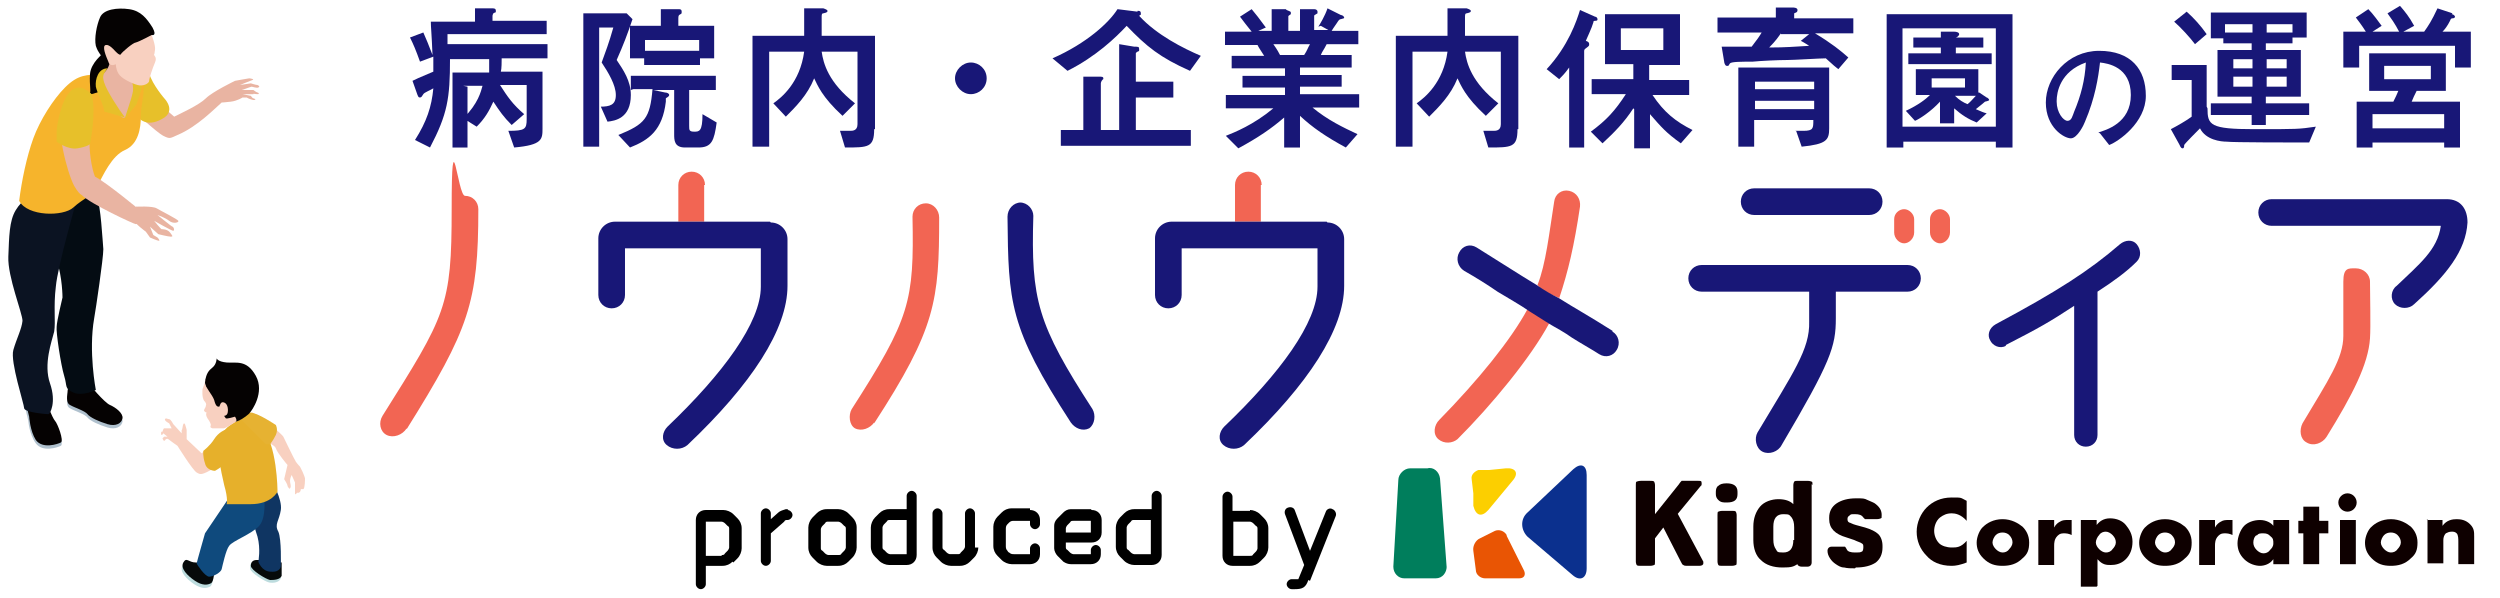 <?xml version="1.0" encoding="UTF-8"?>
<svg id="_レイヤー_1" xmlns="http://www.w3.org/2000/svg" version="1.1" viewBox="0 0 300 71.8">
  <!-- Generator: Adobe Illustrator 29.0.0, SVG Export Plug-In . SVG Version: 2.1.0 Build 186)  -->
  <defs>
    <style>
      .st0 {
        fill: #060a0a;
      }

      .st1 {
        fill: #b0c1ce;
      }

      .st2 {
        fill: #f6b42c;
      }

      .st3 {
        fill: #f8d0c0;
      }

      .st4 {
        fill: #181777;
      }

      .st5 {
        fill: #e95504;
      }

      .st6 {
        fill: #0e0000;
      }

      .st7 {
        fill: #0f4a7d;
      }

      .st8 {
        fill: #e6b232;
      }

      .st9 {
        fill: #fccf00;
      }

      .st10 {
        fill: #050202;
      }

      .st11 {
        fill: #e6b02b;
      }

      .st12 {
        fill: #040c13;
      }

      .st13 {
        fill: #bddcde;
      }

      .st14 {
        fill: #0b1322;
      }

      .st15 {
        fill: #0b308e;
      }

      .st16 {
        fill: #e7c02a;
      }

      .st17 {
        fill: #f26553;
      }

      .st18 {
        fill: #e9b4a2;
      }

      .st19 {
        fill: #0f3562;
      }

      .st20 {
        fill: #007e5c;
      }
    </style>
  </defs>
  <g>
    <g>
      <path class="st13" d="M32.4,67.5s-1.3.3-1.7,0c-.6-.2-.7.2-.7.7s1.8,1.6,2.3,1.7,1.2,0,1.4-.5v-1.6s-1,0-1.2-.4h0Z"/>
      <path class="st0" d="M32.5,67.2h-1.7c-.4,0-.7.2-.7.7s1.8,1.6,2.3,1.7c.4,0,1.2,0,1.4-.5v-1.6s-1.1,0-1.2-.4h0Z"/>
      <path class="st19" d="M32.6,57.7s1.3,2.2,1.1,3.5c-.2,1.3-.8,1.7-.3,2.6.4.9.3,4.1.3,4.1,0,0,0,.8-1.2.7-1.1,0-1.5-1.2-1.5-1.2,0,0,.3-1.5-.1-3-.5-1.5-.8-2.8-.5-3.9s.2-1.4.2-1.4l2-1.4h0Z"/>
      <path class="st13" d="M25.6,68.9s0,1.3-.4,1.5-1,.3-1.9-.3-1.8-1.5-1.4-2.2.6,0,1.5,0,1.8.2,1.9.6c.3.3.3.5.3.5h0Z"/>
      <path class="st0" d="M25.7,68.5s0,1.3-.4,1.5-1,.3-1.9-.3-1.8-1.5-1.4-2.2.6,0,1.5,0,1.8.2,1.9.6c.3.3.3.5.3.5h0Z"/>
      <path class="st7" d="M31.7,59.6s.3,2.5-.6,3.5-3.2,1.8-3.6,2.4c-.4.5-.8,2.4-.9,2.8s-1,.9-1.5.9-1.5-1.5-1.5-1.6,1-3.6,1-3.6l2.9-4.3c-.1,0,4-1.8,4.2,0h0Z"/>
      <path class="st3" d="M30.2,49.5s1.3.5,1.8,1,1.9,1.7,2,1.9,1.3,2.7,1.5,3,.5.6.5.6l.3.6s.3.7.3.8,0,1.2-.2,1.3h-.3s0,.3-.2.4-.2,0-.2,0h0s-.3.3-.3.2v-1.4l-.4-.9s-.2.4-.2.7.2.7,0,.9c0,.2-.3-.2-.3-.3,0-.2-.4-.8-.4-.8.4-1.7.3-1.3.4-1.7,0,0-1.2-1.4-1.4-2-.2-.7-3-1.2-3.3-2.4-.4-1.2,0-1.8.6-1.9h-.2Z"/>
      <path class="st11" d="M29.6,50.1s.9.3,1.7,1.1c2,1.9,2,7.8,2,7.8,0,0-.7,1.5-3.2,1.5h-2.9s.2-.6-.3-2.3c-.4-1.7-1-4.6-.5-5.7.4-1.1,1.9-2.2,3.2-2.3h0Z"/>
      <path class="st3" d="M27.4,54.8s-.2.6-1.7,1.4c-1.5.8-1.6.8-2.1.5s-2.3-3.2-2.3-3.2c0,0-1-.7-1.1-.8s-.3,0-.3,0c0,0-.1.2-.2.2s-.2-.3-.2-.3l.2-.2h.4l-.5-.4s-.1.2-.2.2-.1-.4,0-.4h.1s.1-.4.2-.4h.9l-.3-.6s-.6-.3-.5-.5.3,0,.5,0,.5.6.5.6l1,1.1v-.4c.1,0,.1-.5.2-.7s.2,0,.2,0c0,0,.2.6.2.7v1.1l1.8,1.7s.9-.8,1.1-.9c.2,0,.9-1.7,1.8-1.8.8,0,1.5,1.8.3,3.1h0Z"/>
      <path class="st8" d="M28.9,50.3s.2-.8,1.1-.8,3.1,1.5,3.1,1.5c0,0,.3.5,0,1.2-.4.8-.7,1.1-.7,1.1h-.5l-3-3h0Z"/>
      <path class="st11" d="M28.1,52.2s.8.6.1,2c-.7,1.4-2.4,2.3-2.4,2.3,0,0-1,0-1.2-.9-.3-.9-.2-1.5-.2-1.5,0,0,.8-.6,1.3-1.4.5-.8,1.3-1.2,1.7-1.2s.7.7.7.7Z"/>
      <path class="st10" d="M27.4,50.7s.7,0,1.2-.2,1.3-.8,1.4-1c.2-.2,1.8-2.4.7-4.4-1.1-2-2.4-1.5-3.5-1.6s-1.2-.5-1.2-.5c0,0,0,.7-.5,1.1-.5.4-.7.7-.9,1.6-.1.9,1.2,3.5,1.3,3.5,0,0,1.5,1.5,1.5,1.5h0Z"/>
      <path class="st3" d="M24.3,46.7s-.1,1,.2,1.4c.2.2.3.4.2.6,0,.2-.3.5-.2.6.1.2.3.2.3.2,0,0-.2.2.1.7.3.4.4.7.4.8s-.2.3.2.4h1.3c.3,0,1.2-.6,1.5-.8.2-.2-.1-.6-.1-.6,0,0-1,.3-1.1.2s-.2-.3-.2-.3c0,0,.3,0,.4-.3s.1-1.1-.4-1.3-.5.5-.6.5c-.2,0-.4,0-.6-.8-.2-.6-1.1-1.6-1.1-2s.1-.4.1-.4l-.4,1.1h0Z"/>
    </g>
    <g>
      <path class="st18" d="M15.8,13.1s3,2.8,3.8,3.2c.8.4.8.3,1.7-.1,2.4-1,4.6-3.3,5.3-3.9,0,0,.3,0,1.1-.1.8-.1,1.4-.5,1.4-.5h.5s.3.2.8.3c.5,0,.1-.2,0-.2s-.3-.3-.3-.3l-1-.2h1.3c0-.1.2,0,.5,0s.1-.2,0-.2-.5-.3-.5-.3h-1.4c.1,0,1.1-.4,1.2-.4s.6.2.8.1c.2-.1.1-.2-.1-.3-.2,0-.8-.2-.8-.2l-1.3.2s1.2-.5,1.5-.6-.3-.2-.4-.2-1.7.3-1.7.3c0,0-2.7,1.3-3.5,2.1s-3,1.8-3.8,2.2l-1.5-1.3s-3.6.4-3.6.4Z"/>
      <path class="st16" d="M16.2,7.6s1.3-.2,1.7,1.2c.4,1.4,1.9,3.1,1.9,3.1,0,0,1.4,1.5-.4,2.4-1.8,1-2.7-.1-2.7-.1,0,0-3.8-4.5-.5-6.6h0Z"/>
      <path class="st1" d="M10.7,46.5s1.5,1.9,2.3,2.2c.7.3,1.8,1.4,1.7,1.9-.1.6-.8,1-1.8.7s-2.1-.8-2.4-1.2-1.6-.8-2.1-1.1c-.4-.2-.4-.7-.3-1.5,0-.7.4-1.1.4-1.1h2.2Z"/>
      <path class="st1" d="M5.4,48.3s.9,2.3,1.2,2.6,1.1,2.4.7,2.6c-.4.2-2.2.8-3-.3s-.9-2.7-.9-2.7c0,0-.4-1.6-.4-1.7s.4-1.1.4-1.1c0,0,2,.6,2,.6Z"/>
      <path class="st10" d="M10.7,46.1s1.8,2.2,2.5,2.5,1.6,1,1.5,1.6-.8,1-1.8.7-2.1-.8-2.4-1.2c-.3-.4-1.6-.8-2.1-1.1-.4-.2-.4-.8-.3-1.5,0-.7.4-1.1.4-1.1h2.2Z"/>
      <path class="st10" d="M5.4,47.9s.9,2.3,1.2,2.6,1.1,2.4.7,2.6c-.4.2-2.2.8-3-.3-.7-1.1-.8-2.8-.8-2.8,0,0-.4-1.6-.4-1.7s.4-1.1.4-1.1l1.9.7Z"/>
      <path class="st12" d="M10.4,21.9s.7.4,1.2,1.6.7,5.3.8,6.4c0,1.1-.9,7.2-1.1,8.3-.7,4,.2,8.6.2,8.6,0,0-1.6.8-2.7.3s-.7-.7-1.1-2-1-5.3-.9-5.9c0-.6.7-3.5.7-3.5,0,0,0-2.4-.7-4.5-.8-2,.9-7.3,1.1-7.4.2-.2,2.5-1.9,2.5-1.9Z"/>
      <path class="st14" d="M9.2,24s-2.3,8-2.5,10.4c-.3,2.4,0,4.2-.2,5.4-.3,1.2-1.3,3.9-.5,6.2s0,3.7-.2,3.7-2.8-.2-2.9-.7c0-.5-1.7-5.6-1.3-7s1-2.5,1.1-3.5c0-.9-1.8-5.3-1.7-7.7s.1-4.3.9-5.6c.8-1.3,1.7-1.6,1.7-1.6,4.3.3,3.1.2,5.6.4h0Z"/>
      <path class="st2" d="M14.5,10.5c-.8-.5-1.6-1-2.3-1.6-1.8.1-2.8,0-4.4,1.6-1.4,1.4-3,3.9-3.8,6.1s-1.4,5.1-1.7,7.5c1,1.9,5.3,1.9,6.5.8,1.2-1.1,2.2-1.3,2.9-2.6.7-1.3,1.7-3.6,3.3-4.3,1.6-.7,1.9-2.6,1.9-4s.5-2.9.3-4c0-1-2.2.5-2.7.5Z"/>
      <path class="st18" d="M16.4,24.8s1.9-.1,2.4.2c.5.3,2.5,1.3,2.6,1.5s-.6.4-1.1,0-1.4-.7-1.4-.7c0,0,1.7,1.4,1.8,1.4s.3.4.1.5c-.2,0-2.3-1.2-2.3-1.2,0,0,.8,1,.9,1s.7,0,1,.4.4.5.1.5-1.5-.3-1.5-.3l-1-.9.4,1,.5.3s.3.3.2.4c-.2,0-1.1-.4-1.1-.4l-.5-.7s-1.4-1-1.5-1.5.4-1.6.4-1.6h0Z"/>
      <path class="st10" d="M12.4,6.4s-1.5,1.1-1.6,2.5.2,2.2-.1,2.4c-.3.2,1.1-.2,1.7-.5.5-.3,2-2,1.9-2.3-.2-.3.5-2.4-1.9-2.1Z"/>
      <path class="st18" d="M13.2,7s.1.9-.6,1.6-.9.7-.9.7c0,0,.2,1.9.8,2.4s2.1,2.8,2.5,2.4c1-.8,1.3-4.4,1.3-4.4l-3.1-2.7h0Z"/>
      <path class="st16" d="M15.1,8.7c.8.5,1,1.9.8,2.5-.1.6-.9,2.8-.9,3,.7-.8.7-.9,1.4-1.7,0-.2,1.4-3.5.6-4.1-.7-.7-1.3,0-1.9.3Z"/>
      <path class="st16" d="M12.9,8.2c-.4.6-.7.8-.4,1.7.3,1,1.8,3.3,2.5,4.2-.8-.2-1.6-.5-2.5-.7.1-.4-.9-2.4-1-3-.1-.9.3-2.2,1.4-2.2h0Z"/>
      <path class="st18" d="M8.9,22.3c.4.7.7,1,.9,1.1,1.1,1.1,6.3,3.5,6.5,3.5.3,0,.9-.7.7-1.5,0,0-4.2-3.5-5.6-4.2-.4-.9-.8-3.5-.6-4.6.1-1.4.3-4.1-.5-4.8s-2.1-.4-2.9,1.6c-.7,1.9.6,7.2,1.5,8.9h0Z"/>
      <path class="st16" d="M11.1,11.4s-1.4-1.6-2.6-.5-1.7,4.3-1.7,4.9c0,.6,0,1.2,0,1.2,0,0,1.3,1,2.5.8s1.5-.5,1.5-.5c0,0,.8-3.9.2-5.9h.1Z"/>
      <path class="st10" d="M17,6.8l1.2-2.6s.7.2.1-.9c-.7-1.1-1.4-2-2.8-2.2s-3.1,0-3.5,1c-.4.9-.7,2.5-.5,3.4.3.9.6,1,.6,1.2h4.9,0Z"/>
      <path class="st3" d="M18.2,4.2s.5,1.3.4,1.8,0,.3-.1.5.4.3.1,1-.7,1.9-.7,2.2-.7.7-1.4.5c-.7-.2-2-.8-2.3-1.4-.3-.5-.3-1.1-.3-1.1,0,0-.7.4-.9-.3-.3-.7-.8-1.9-.3-2,.4-.1,1,.6,1,.6,0,0,.7.8.8.5.2-.3,1.5-1.4,1.8-1.4.4-.1,1.9-.9,1.9-.9h0Z"/>
    </g>
  </g>
  <path class="st17" d="M48.8,51.4c-.5.8-1.6,1.2-2.4.8-.8-.4-1-1.5-.5-2.3,7.6-12.1,8.3-13.1,8.3-24.8s.7-1.6,1.6-1.6,1.6.7,1.6,1.6c0,11.2-1.1,14.4-8.6,26.4Z"/>
  <path class="st17" d="M84.6,22.2c0-.9-.7-1.6-1.6-1.6s-1.6.7-1.6,1.6v4.4h3.1v-4.4Z"/>
  <path class="st4" d="M92.4,26.6h-7.8c-1,0-2.1,0-3.1,0h0s-7.7,0-7.7,0c-1.1,0-2,.9-2,2v6.8c0,.9.7,1.6,1.6,1.6.9,0,1.6-.7,1.6-1.6v-5.6h16.3v4.6c0,4.3-4.5,10.4-11.2,16.8-.6.6-.8,1.6-.1,2.2.7.6,1.8.6,2.5,0,7.7-7.3,12-13.9,12-19.1v-5.6c0-1.1-.9-2-2-2Z"/>
  <path class="st17" d="M104.9,50.7c-.5.7-1.5,1.1-2.3.7-.7-.4-.8-1.6-.4-2.3,7-10.9,7.5-12.9,7.3-23.1,0-.9.7-1.6,1.6-1.6s1.6.8,1.6,1.7c0,10-.4,13.3-7.8,24.7Z"/>
  <path class="st4" d="M122.4,24.3c.9,0,1.6.8,1.6,1.6-.3,10.1.5,13,7.1,23.2.4.7.3,1.8-.4,2.3-.8.4-1.7,0-2.2-.7-7.4-11.4-7.5-14.4-7.6-24.7,0-.9.7-1.7,1.6-1.7Z"/>
  <path class="st17" d="M151.4,22.2c0-.9-.7-1.6-1.6-1.6s-1.6.7-1.6,1.6v4.4h3.1v-4.4Z"/>
  <path class="st4" d="M159.2,26.6h-7.8c-.9,0-2.2,0-3.1,0h0s-7.7,0-7.7,0c-1.1,0-2,.9-2,2v6.8c0,.9.7,1.6,1.6,1.6.9,0,1.6-.7,1.6-1.6v-5.6h16.3v4.6c0,4.3-4.5,10.4-11.2,16.8-.6.6-.8,1.6-.1,2.2.7.6,1.8.6,2.5,0,7.7-7.3,12-13.9,12-19.1v-5.6c0-1.1-.9-2-2-2Z"/>
  <path class="st17" d="M183.3,37.1c-2,3.7-5.9,8.5-10.6,13.3-.6.6-.8,1.7-.1,2.3s1.7.5,2.3,0c4.1-4.1,8.8-9.8,11-13.9-1.1-.8-2.7-1.8-2.5-1.7Z"/>
  <path class="st17" d="M187.1,35.8c1.1-3.3,1.8-6.3,2.5-11,.1-.9-.4-1.7-1.3-1.9-.9-.2-1.7.4-1.8,1.3-.6,3.8-1,7.5-2,10,0,0,0,0,0,0,.7.9,2,1.3,2.7,1.6Z"/>
  <path class="st4" d="M217.1,35h-12.9c-.9,0-1.6-.7-1.6-1.6s.7-1.6,1.6-1.6h24.7c.9,0,1.6.7,1.6,1.6s-.7,1.6-1.6,1.6h-8.6v3.2c0,3.4-.6,5.2-6.5,15.2-.4.8-1.5,1.2-2.3.8-.8-.4-1-1.6-.6-2.3,4.3-7.2,6.3-10,6.2-13.3v-3.7Z"/>
  <path class="st4" d="M210.5,22.6h13.8c.9,0,1.6.7,1.6,1.6s-.7,1.6-1.6,1.6h-13.8c-.9,0-1.6-.7-1.6-1.6s.7-1.6,1.6-1.6Z"/>
  <path class="st17" d="M227.3,26.3c0-.7.6-1.2,1.2-1.2s1.2.6,1.2,1.2v1.6c0,.7-.6,1.3-1.2,1.3s-1.2-.6-1.2-1.3v-1.6Z"/>
  <path class="st17" d="M231.6,26.3c0-.7.6-1.2,1.2-1.2s1.2.6,1.2,1.2v1.6c0,.7-.6,1.3-1.2,1.3s-1.2-.6-1.2-1.3v-1.6Z"/>
  <path class="st4" d="M240.7,41.5c-.7.4-1.6,0-1.9-.7-.3-.5-.2-1.4.7-1.9,7.3-3.9,11.2-6.4,14.9-9.6.6-.5,1.5-.6,2,0s.6,1.5,0,2.1c-1.2,1.2-2.7,2.3-4.7,3.6v17.2c0,.8-.6,1.4-1.4,1.4s-1.4-.6-1.4-1.4v-15.5c-2.9,1.9-4.1,2.6-8.2,4.7Z"/>
  <path class="st4" d="M292.8,27.1h-20.2c-.9,0-1.6-.7-1.6-1.6s.7-1.6,1.6-1.6h21c1.7,0,2.5,1.2,2.5,2.8-.2,3.4-2.5,6.3-6.4,9.8-.6.6-1.7.6-2.3,0-.6-.6-.5-1.7.2-2.2,2.7-2.6,4.9-4.3,5.3-7.2Z"/>
  <path class="st17" d="M281.2,40.4c0-1.6,0-4.9,0-6.6s.6-1.6,1.5-1.6,1.7.7,1.7,1.6c0,1.8.1,5.3,0,6.8-.2,3.1-2.1,6.8-5.2,11.8-.5.8-1.6,1.2-2.4.7-.8-.4-.9-1.5-.5-2.3,3.1-5.2,4.9-7.8,4.9-10.5Z"/>
  <path class="st4" d="M193.5,39.7c-3-1.9-4.5-2.7-6.4-3.9,0,0,0,0,0,0-.8-.4-1.7-.9-2.7-1.6-2-1.2-4.3-2.7-7.2-4.5-.8-.5-1.7-.2-2.1.6-.4.7-.2,1.7.6,2.2,1.4.8,2.7,1.6,4,2.5,1.3.8,2.6,1.5,3.9,2.4.6.4,1.3.8,1.9,1.2.6.4,1.2.7,1.7,1,.5.3,1,.6,1.4.9,1.1.7,2.2,1.3,3.3,2,.8.5,1.7.2,2.1-.5.5-.8.2-1.8-.5-2.2Z"/>
  <path class="st4" d="M56.1,10.4v7.3h-1.8v-9h4.4c0-.2,0-.5,0-.8v-.8h-4.7c0,4.7-.3,6.6-2.4,10.6l-1.8-.9c1.4-2.2,2-4,2.2-6.2-.3.2-1.1.5-1.2.7,0,0-.2.3-.2.3,0,0-.1.1-.2.1-.2,0-.2-.1-.3-.3l-.6-1.7c.4-.2.6-.3,2.5-1.1,0-.5,0-.7,0-1.8l-1.6.6c-.5-1.4-.8-2.1-1.2-2.9l1.6-.6c.4.9.6,1.4,1.1,2.7-.1-2.6-.2-3.3-.2-4h5.3V1h2c.3,0,.5,0,.5.3s0,.1-.3.3c0,0-.1.2-.1.3v.6h6.5v1.6h-11.9v1.2h12v1.7h-5.5c0,.3,0,1.3-.1,1.6h5v6.8c0,1.3,0,2-3.4,2.3l-.7-2c2,0,2.2-.2,2.2-1.4v-4.1h-3.2c.9,1.4,1.5,2.3,2.9,3.5l-1.5,1.3c-1-1-1.4-1.6-2.2-2.8-.5,1.1-1,2-2,3l-1.6-1c1.8-1.8,2.1-3.2,2.3-3.9h-2.3Z"/>
  <path class="st4" d="M72,12.8c1.2,0,1.9-.2,1.9-1.4s-.9-2.7-1.7-3.9c.4-1.1.9-2.4,1.4-4.2h-1.7v14.3h-1.9V1.6h5.2l.7.7c-.6,1.8-1.1,3.1-1.9,4.9.8,1.2,1.7,2.5,1.7,4.2,0,2.8-1.9,3.1-2.8,3.2l-.8-1.8ZM75.7,10.8v-1.7h10.2v1.7h-3.2v4.3c0,.5,0,.7.6.7s1,0,1-2.1l1.7,1c-.3,2.2-.6,3-2.2,3h-1.6c-1.3,0-1.3-.9-1.3-1.6v-5.3h-2.5l1.4.3c.2,0,.5.1.5.3s-.3.3-.4.4c0,0,0,.3,0,.4-.4,3.4-2,4.6-4.3,5.5l-1.4-1.5c3.2-1.3,3.8-2,4.1-5.5h-2.3ZM75.6,7v-3.9h3.7V1.1h2.1c.2,0,.4,0,.4.3s0,.2-.3.4c-.1.1-.1.3-.1.4v.9h4.3v3.9h-1.7v.8h-6.7v-.8h-1.7ZM77.4,6.1h6.5v-1.3h-6.5v1.3Z"/>
  <path class="st4" d="M104.9,15.5c0,2.2-.7,2.2-3.5,2.2l-.6-2c.2,0,1.1,0,1.2,0,.3,0,.9,0,.9-.8V6.2h-4.3c.2,1.4.8,3.7,4,6.2l-1.5,1.5c-2.5-2.3-3-3.7-3.4-4.5-.8,2-2.2,3.4-3.4,4.6l-1.5-1.6c1-.7,3.2-2.5,3.7-6.2h-4.2v11.4h-2V4.3h6.2c0-.5,0-2.8,0-3.3h2.3c.3.1.5.2.5.3s0,.2-.5.3c-.2,0-.2.2-.2.5v2.2h6.4v11.2Z"/>
  <path class="st4" d="M118.4,9.4c0,1.1-.9,1.9-1.9,1.9s-1.9-.9-1.9-1.9.9-1.9,1.9-1.9,1.9.8,1.9,1.9Z"/>
  <path class="st4" d="M136.5,1.3c.2,0,.4,0,.4.3s0,.1-.2.3c2.1,2.3,5.3,3.9,7.4,4.8l-1.3,1.8c-3.6-1.6-5.2-2.9-7.6-5.4-1.3,1.4-3.7,3.7-7.1,5.4l-1.8-1.5c4.1-1.8,6.8-4.3,7.8-5.9l2.4.3ZM131.9,9.2c.3,0,.5,0,.5.2s0,0-.2.3c0,0-.1.2-.1.3v5.6h2.2V5.3l1.8.3c.5,0,.6,0,.6.3s0,.2-.2.3c-.1.1-.2.1-.2.2v3.4h4.5v1.9h-4.5v3.9h6.6v1.9h-15.6v-1.9h2.7v-6.4h1.8Z"/>
  <path class="st4" d="M158.2,3.2c.2-.3.8-1.3,1.1-2.2l1.6.8c.2,0,.4.2.4.3s0,.1-.4.2c-.2,0-.3.2-.5.5-.4.6-.5.7-.6.9h3.2v1.6h-3.8c-.4.8-.5.8-.7,1.3h3.7v1.5h-6.2v.9h5v1.4h-5v.9h7.1v1.6h-5.6c1.8,1.5,3.7,2.4,5.4,3.2l-1.4,1.6c-2.4-1.3-4-2.4-5.5-3.8v3.8h-1.9v-3.6c-1.5,1.3-3.1,2.4-5.5,3.7l-1.5-1.5c1-.4,3.3-1.3,5.7-3.3h-5.7v-1.6h7.1v-.9h-5.1v-1.4h5.1v-.9h-6.4v-1.5h3.9c-.5-.8-.6-.9-.8-1.3h-3.9v-1.6h3.2c-.5-.6-1.1-1.4-1.4-1.8l1.4-.9c.5.6.9,1.1,1.7,2.2l-.9.4h1.6V1.1h1.7c.1.2.6.2.6.4s0,.1,0,.2c-.3.2-.3.2-.3.3v1.7h1.4V1.1h1.7c.2,0,.4.1.4.3s0,.2,0,.2c-.3.2-.4.2-.4.3v1.7h1.7l-.9-.5ZM156.5,6.6c.4-.6.4-.8.7-1.3h-4.4c.5.7.7,1.1.8,1.3h2.9Z"/>
  <path class="st4" d="M182.1,15.5c0,2.2-.7,2.2-3.5,2.2l-.6-2c.2,0,1.1,0,1.2,0,.3,0,.9,0,.9-.8V6.2h-4.3c.2,1.4.8,3.7,4,6.2l-1.5,1.5c-2.5-2.3-3-3.7-3.4-4.5-.8,2-2.2,3.4-3.4,4.6l-1.5-1.6c1-.7,3.2-2.5,3.7-6.2h-4.2v11.4h-2V4.3h6.2c0-.5,0-2.8,0-3.3h2.3c.3.1.5.2.5.3s0,.2-.5.3c-.2,0-.2.2-.2.5v2.2h6.4v11.2Z"/>
  <path class="st4" d="M185.6,8.3c2.6-2.8,3.6-5.8,4-7.1l1.8.8c.2,0,.3.2.3.3s0,.2-.3.2c-.1,0-.2,0-.2.2-.2.7-.7,1.7-.9,2.2.3.1.4.2.4.4s0,.2-.4.5c-.2.1-.2.3-.2.3v11.6h-1.8v-9.6c-.5.7-.8,1-1.2,1.4l-1.5-1.2ZM196,13c-1.1,1.7-2.3,2.9-3.7,4.2l-1.4-1.4c1.9-1.4,2.9-2.5,4.2-4.5h-4.1v-1.8h5v-1.8h-3.4V1.7h9v6.1h-3.7v1.8h4.8v1.8h-4.4c1.4,2.1,2.8,3.2,4.8,4.2l-1.4,1.6c-1.8-1.3-2.3-1.9-3.7-3.5v4.1h-1.9v-4.7ZM194.5,6h5.1v-2.6h-5.1v2.6Z"/>
  <path class="st4" d="M222.4,2.2v1.8h-4.6c2,1.2,3.1,2.1,4,2.9l-1.2,1.4c-.4-.3-.5-.4-1.5-1.3-.7,0-3.8.2-4.6.2-1.1,0-3.2.1-4.2.2-1.3,0-2.5,0-2.7.2,0,0-.2.3-.2.3s-.1,0-.2,0c-.2,0-.3-.4-.3-.5l-.3-1.8c.6,0,1.1,0,3.6,0,.7-.9.9-1.2,1.2-1.7h-5.3v-1.8h7V.9h2c.1,0,.6,0,.6.3s-.2.3-.4.4c0,0,0,.2,0,.3v.3h7.2ZM215.5,15.7c.2,0,.5,0,.9,0,1.2,0,1.2-.3,1.2-1.3h-7.1v3.2h-1.9v-9.5h10.9v7.3c0,1.4-.3,1.9-3.3,2.2l-.7-2ZM217.7,9.8h-7.1v.9h7.1v-.9ZM210.6,12.1v1h7.1v-1h-7.1ZM213.7,4c-.2.3-.6.9-1.4,1.7,2,0,3-.1,4.8-.2,0,0-.6-.4-1-.6l1-.8h-3.4Z"/>
  <path class="st4" d="M228.4,17v.7h-2V1.7h15.1v16h-2v-.7h-11.2ZM239.5,15.2V3.4h-11.2v11.8h11.2ZM237.5,11.1l.9.6c.1,0,.3.2.3.3s-.5.2-.5.2c0,0-.7.6-1.1.9.7.3.9.4,1.3.5l-1.2,1.1c-1-.4-1.8-.9-2.7-1.7v1.8h-1.7v-2.6c-1.1,1.2-2.5,2.1-3,2.3l-1.1-1.2c1.5-.7,2.4-1.4,2.9-1.9h-1.7v-3.1h7.5v2.8ZM232.9,5.7h-3.3v-1.2h3.3v-.7h1.6c.3,0,.6.1.6.3s-.3.4-.4.4h3.3v1.2h-3.3v.7h4.3v1.3h-10v-1.3h3.9v-.7ZM235.8,10.5v-1.1h-4v1.1h4ZM234.6,11.5h0c.5.5,1,.8,1.5,1,.4-.3.6-.6,1-1h-2.4Z"/>
  <path class="st4" d="M251.8,15.9c.9-.3,3.9-1.1,3.9-4.5s-2.8-3.8-3.7-3.9c-.2,1.8-.6,4.3-1.8,7.1-.1.3-.9,2-1.7,2s-3-1.3-3-4.3,2.6-6.2,6.4-6.2,5.6,2.2,5.6,5.4-3.3,5.5-4.4,5.9l-1.1-1.4ZM246.8,12.2c0,1.3.8,2.3,1.3,2.3s.6-.6.8-1.1c.8-1.9,1.3-3.8,1.4-5.9-3.1,1.1-3.5,3.6-3.5,4.6Z"/>
  <path class="st4" d="M264.9,13c0,2,.3,2.5,5.6,2.5s5.3,0,7.4-.3l-.8,1.9c-1.5,0-9.3,0-9.9-.1-.7,0-2.5-.2-3.2-1.6-.3.3-1.8,1.8-1.9,2,0,.2,0,.4-.2.4s-.3-.3-.4-.5l-1-1.8c.6-.3,2-1.1,2.5-1.5v-4.4h-2.4v-1.8h4.2v5ZM262.4,1.4c.9.8,1.7,1.7,2.4,2.7l-1.4,1.2c-.6-.8-1.7-2-2.5-2.7l1.5-1.2ZM265.3,4.6V1.5h11.5v3h-1.7v.7h-3.2v.8h4.2v5.6h-4.2v.8h5.2v1.4h-5.2v1.2h-1.7v-1.2h-4.9v-1.4h4.9v-.8h-4.1v-5.6h4.1v-.8h-3.4v-.6h-1.7ZM267,3.9h3.3v-1h-3.3v1ZM270.3,7.1h-2.3v1.1h2.3v-1.1ZM270.3,9.2h-2.3v1.2h2.3v-1.2ZM272,2.9v1h3.1v-1h-3.1ZM274.4,7.1h-2.4v1.1h2.4v-1.1ZM274.4,9.2h-2.4v1.2h2.4v-1.2Z"/>
  <path class="st4" d="M294.2,1.7c.2,0,.4.2.4.3s-.1.2-.3.2c-.1,0-.2,0-.3.3-.3.6-.6,1-.9,1.3h3.4v4.3h-1.9v-2.6h-11.5v2.6h-1.9V3.8h2.7c-.5-.8-.9-1.3-1.2-1.7l1.5-1c.6.6,1.3,1.6,1.6,2l-1.1.7h3.2c-.2-.3-.3-.7-1.4-2.2l1.5-.9c.6.7,1.1,1.3,1.7,2.4l-1.3.7h2.5c.5-.7.9-1.3,1.6-2.8l1.8.6ZM295.2,12.2v5.5h-1.9v-.6h-8.6v.6h-1.9v-5.5h4.4c.3-.6.4-.8.6-1.3h-3.5v-4.5h9.2v4.5h-3.5c-.3.6-.4.8-.6,1.3h5.9ZM293.3,15.4v-1.7h-8.6v1.7h8.6ZM286.1,9.5h5.6v-1.6h-5.6v1.6Z"/>
  <g>
    <path d="M87.9,67.4c-.3.3-.7.5-1.2.5h-2v2.2c0,.3-.3.6-.6.6s-.6-.3-.6-.6v-7.7c0-.7.5-1.2,1.2-1.2h2.1c.4,0,.9.2,1.2.5l.5.5c.3.3.5.7.5,1.2v2.4c0,.4-.2.9-.5,1.2l-.5.5ZM86.6,66.6c.2,0,.3,0,.4-.2.1-.1.2-.2.3-.3.1-.1.2-.3.2-.4v-2.2c0-.2,0-.3-.2-.4-.1-.1-.2-.2-.3-.3-.1-.1-.3-.2-.4-.2h-1.9v4.1h1.9Z"/>
    <path d="M94.5,61.2c.3,0,.6.3.6.6s-.3.6-.6.6c-.2,0-.3,0-.4.2l-1.6,1.4v3.3c0,.3-.3.6-.6.6s-.6-.3-.6-.6v-5.7c0-.3.3-.6.6-.6s.6.3.6.6v.7l.9-.8c.2-.2.6-.3.9-.4h.3Z"/>
    <path d="M101.8,67.4c-.3.3-.7.5-1.2.5h-1.4c-.4,0-.9-.2-1.2-.5l-.5-.5c-.3-.3-.5-.7-.5-1.2v-2.4c0-.4.2-.9.5-1.2l.5-.5c.3-.3.7-.5,1.2-.5h1.4c.4,0,.9.2,1.2.5l.5.5c.3.3.5.7.5,1.2v2.4c0,.4-.2.9-.5,1.2l-.5.5ZM101.3,66.1c.1-.1.2-.3.2-.4v-2.2c0-.2,0-.3-.2-.4-.1-.1-.2-.2-.3-.3-.1-.1-.3-.2-.4-.2h-1.2c-.2,0-.3,0-.4.2-.1.1-.2.2-.3.3-.1.1-.2.3-.2.4v2.2c0,.2,0,.3.2.4.1.1.2.2.3.3.1.1.3.2.4.2h1.2c.2,0,.3,0,.4-.2.1-.1.2-.2.3-.3Z"/>
    <path d="M108.8,61.2v-1.7c0-.3.3-.6.6-.6s.6.3.6.6v7.1c0,.7-.5,1.2-1.2,1.2h-2.1c-.4,0-.9-.2-1.2-.5l-.5-.5c-.3-.3-.5-.7-.5-1.2v-2.3c0-.4.2-.9.5-1.2l.5-.5c.3-.3.7-.5,1.2-.5h2.1ZM105.9,65.6c0,.2,0,.3.2.4.1.1.2.2.3.3.1.1.3.2.4.2h2v-4.1h-2c-.2,0-.3,0-.4.2-.1.1-.2.2-.3.3-.1.1-.2.3-.2.4v2.1Z"/>
    <path d="M117.4,65.7c0,.4-.2.9-.5,1.2l-.5.5c-.3.3-.7.5-1.2.5h-1.1c-.4,0-.9-.2-1.2-.5l-.5-.5c-.3-.3-.5-.7-.5-1.2v-4.1c0-.3.3-.6.6-.6s.6.3.6.6v4c0,.2,0,.3.2.4.1.1.2.2.3.3.1.1.3.2.4.2h.9c.2,0,.3,0,.4-.2.1-.1.2-.2.3-.3.1-.1.2-.3.2-.4v-4c0-.3.3-.6.6-.6s.6.3.6.6v4.1Z"/>
    <path d="M123.6,61.2c.7,0,1.2.5,1.2,1.2v.5c0,.3-.3.6-.6.6s-.6-.3-.6-.6v-.4h-1.9c-.2,0-.4,0-.6.2,0,0-.1.1-.2.2-.2.2-.2.4-.2.6v2c0,.2,0,.4.2.6,0,0,.1.2.2.2.2.2.4.2.6.2h1.9v-.7c0-.3.3-.6.6-.6s.6.3.6.6v.7c0,.8-.6,1.2-1.2,1.2h-2.2c-.4,0-.9-.2-1.2-.5l-.5-.5c-.3-.3-.5-.7-.5-1.2v-2.3c0-.4.2-.9.5-1.2l.5-.5c.3-.3.7-.5,1.2-.5h2.2Z"/>
    <path d="M131,61.2c.7,0,1.2.5,1.2,1.2v1.5c0,.7-.5,1.2-1.2,1.2h-3.1v.5c0,.2,0,.3.2.4.1.1.2.2.3.3.1.1.3.2.4.2h2.1v-.5c0-.3.3-.6.6-.6s.6.3.6.6v.5c0,.7-.5,1.2-1.2,1.2h-2.4c-.3,0-.6-.1-.9-.3l-.7-.7c-.2-.2-.4-.6-.4-.9v-2.7c0-.3.1-.6.4-.9l.7-.7c.2-.2.5-.4.9-.4h2.4ZM127.9,63.9h3v-1.4h-2.1c-.2,0-.3,0-.4.2-.1.1-.2.2-.3.3-.1.1-.2.3-.2.4v.4Z"/>
    <path d="M138.2,61.2v-1.7c0-.3.3-.6.6-.6s.6.3.6.6v7.1c0,.7-.5,1.2-1.2,1.2h-2.1c-.4,0-.9-.2-1.2-.5l-.5-.5c-.3-.3-.5-.7-.5-1.2v-2.3c0-.4.2-.9.5-1.2l.5-.5c.3-.3.7-.5,1.2-.5h2.1ZM135.2,65.6c0,.2,0,.3.2.4.1.1.2.2.3.3.1.1.3.2.4.2h2v-4.1h-2c-.2,0-.3,0-.4.2-.1.1-.2.2-.3.3-.1.1-.2.3-.2.4v2.1Z"/>
    <path d="M150,61.2c.4,0,.9.2,1.2.5l.5.5c.3.3.5.7.5,1.2v2.3c0,.4-.2.9-.5,1.2l-.5.5c-.3.3-.7.5-1.2.5h-2.1c-.7,0-1.2-.5-1.2-1.2v-7.1c0-.3.3-.6.6-.6s.6.3.6.6v1.7h2.1ZM150.9,63.5c0-.2,0-.3-.2-.4-.1-.1-.2-.2-.3-.3-.1-.1-.3-.2-.4-.2h-2v4.1h2c.2,0,.3,0,.4-.2.1-.1.2-.2.3-.3.1-.1.2-.3.2-.4v-2.1Z"/>
    <path d="M157,69.6c-.3.9-.7,1.1-1.6,1.1h-.4c-.3,0-.6-.3-.6-.6s.3-.6.6-.6h.8l.7-1.7-2.3-6.1c-.1-.3,0-.7.4-.8.3-.1.7,0,.8.4l1.8,4.8,1.9-4.7c.1-.3.5-.5.8-.3.3.1.5.5.4.8l-3.1,7.8Z"/>
  </g>
  <g>
    <g>
      <path class="st6" d="M236,67.5c-.8.3-1.3.4-1.8.4-1.4,0-2.4-.5-3-1.2-.8-.8-1.2-1.8-1.2-2.9s.5-2.2,1.2-2.9c.7-.7,1.7-1.2,3-1.2s1,0,1.8.4v2.4c-.7-.8-1.4-.9-1.8-.9-.6,0-1,.2-1.4.5-.5.4-.7,1.1-.7,1.6s.2,1.1.6,1.5c.3.3.9.5,1.5.5s1.1,0,1.8-.8v2.4Z"/>
      <path class="st6" d="M242.7,67c-.7.7-1.5.9-2.4.9s-1.6-.2-2.3-.9c-.6-.6-.8-1.2-.8-1.9s.4-1.6.8-1.9c.4-.4,1.2-.9,2.3-.9s1.9.5,2.4.9c.4.4.8,1,.8,1.9s-.2,1.4-.8,1.9ZM239.5,64.2c-.2.2-.4.6-.4.9s.2.6.4.8c.2.2.5.4.8.4s.6-.1.8-.4c.2-.2.4-.5.4-.8s-.1-.6-.4-.9c-.2-.2-.5-.3-.8-.3s-.6.1-.8.3Z"/>
      <path class="st6" d="M244.6,62.4h1.9v.9c.2-.4.5-.6.7-.7.3-.2.6-.2,1-.2s.1,0,.4,0v1.8c0,0-.4-.2-.8-.2s-.6,0-.9.3c-.4.4-.4.9-.4,1.2v2.3h-1.9v-5.3Z"/>
      <path class="st6" d="M251.6,70.4h-1.9v-8h1.9v.6c.3-.4.8-.8,1.6-.8s1.5.3,1.9.8.8,1.1.8,2-.3,1.6-.8,2.1c-.6.6-1.3.7-1.8.7s-1,0-1.6-.7v3.2ZM251.9,64.2c-.2.2-.4.6-.4.9s.2.6.4.8c.2.2.5.4.8.4s.6-.1.8-.4c.2-.2.4-.5.4-.8s-.1-.6-.4-.9c-.2-.2-.5-.4-.8-.4s-.6.1-.8.4Z"/>
      <path class="st6" d="M262.2,67c-.7.7-1.5.9-2.4.9s-1.6-.2-2.3-.9c-.6-.6-.8-1.2-.8-1.9s.4-1.6.8-1.9c.4-.4,1.2-.9,2.3-.9s1.9.5,2.4.9c.4.4.8,1,.8,1.9s-.2,1.4-.8,1.9ZM259,64.2c-.2.2-.4.6-.4.9s.2.6.4.8c.2.2.5.4.8.4s.6-.1.8-.4c.2-.2.4-.5.4-.8s-.1-.6-.4-.9c-.2-.2-.5-.3-.8-.3s-.6.1-.8.3Z"/>
      <path class="st6" d="M263.9,62.4h1.9v.9c.2-.4.5-.6.7-.7.3-.2.6-.2,1-.2s.1,0,.4,0v1.8c0,0-.4-.2-.8-.2s-.6,0-.9.3c-.4.4-.4.9-.4,1.2v2.3h-1.9v-5.3Z"/>
      <path class="st6" d="M272.8,62.4h1.9v5.3h-1.9v-.6c-.4.6-1.1.8-1.6.8s-1.3-.2-1.9-.8c-.5-.5-.8-1.1-.8-1.9s.4-1.7.8-2.1c.4-.4,1.1-.7,1.9-.7s1.4.4,1.6.7v-.5ZM270.8,64.2c-.3.2-.4.6-.4.9s.1.6.4.9c.2.2.5.4.8.4s.6-.1.8-.4c.2-.2.4-.4.4-.8s0-.6-.4-.9c-.2-.2-.4-.3-.8-.3s-.6,0-.8.3Z"/>
      <path class="st6" d="M278.3,64v3.7h-1.9v-3.7h-.6v-1.5h.6v-1.7h1.9v1.7h1.1v1.5h-1.1Z"/>
      <path class="st6" d="M281.7,59.2c.6,0,1.1.5,1.1,1.1s-.5,1.1-1.1,1.1-1.1-.5-1.1-1.1.5-1.1,1.1-1.1ZM282.7,62.4v5.3h-1.9v-5.3h1.9Z"/>
      <path class="st6" d="M289.3,67c-.7.7-1.5.9-2.4.9s-1.6-.2-2.3-.9c-.6-.6-.8-1.2-.8-1.9s.4-1.6.8-1.9c.4-.4,1.2-.9,2.3-.9s1.9.5,2.4.9c.4.4.8,1,.8,1.9s-.2,1.4-.8,1.9ZM286.1,64.2c-.2.2-.4.6-.4.9s.2.6.4.8c.2.2.5.4.8.4s.6-.1.8-.4c.2-.2.4-.5.4-.8s-.1-.6-.4-.9c-.2-.2-.5-.3-.8-.3s-.6.1-.8.3Z"/>
      <path class="st6" d="M291.2,62.4h1.9v.7c.5-.7,1.2-.8,1.7-.8s1.1.1,1.6.6.5.9.5,1.5v3.3h-1.9v-2.7c0-.3,0-.8-.2-1-.2-.2-.4-.2-.6-.2-.3,0-.5.1-.7.2-.2.2-.3.5-.3.8v2.8h-1.9v-5.3Z"/>
    </g>
    <g>
      <g>
        <path class="st6" d="M201.3,61.6l3.1,5.8c0,0,0,.2,0,.2,0,.2-.2.3-.5.3h-1.4c-.2,0-.4,0-.5-.1-.1,0-.2-.2-.3-.4l-2.1-4.1-1,1.3v2.8c0,.2,0,.4-.1.4,0,0-.2.1-.5.1h-1.1c-.3,0-.4,0-.5-.1,0,0-.1-.2-.1-.4v-9.2c0-.2,0-.4.1-.4,0,0,.2-.1.5-.1h1.1c.3,0,.4,0,.5.1,0,0,.1.2.1.4v3.5l2.8-3.5c.2-.3.3-.4.4-.5,0,0,.2,0,.4,0h1.6c.3,0,.4,0,.4.3s0,.2-.1.3l-2.8,3.4Z"/>
        <path class="st6" d="M207.2,60.3c-.4,0-.7,0-1-.3-.2-.2-.3-.4-.3-.7v-.3c0-.3.1-.6.3-.7.2-.2.5-.3,1-.3.8,0,1.3.3,1.3,1v.3c0,.7-.4,1-1.3,1ZM208.4,67.4c0,.2,0,.4-.1.4,0,0-.2.1-.5.1h-1.1c-.3,0-.4,0-.5-.1,0,0-.1-.2-.1-.4v-5.6c0-.2,0-.4.1-.4,0,0,.2-.1.5-.1h1.1c.3,0,.4,0,.5.1,0,0,.1.2.1.4v5.6Z"/>
        <path class="st6" d="M222.6,68.2c-.5,0-.9,0-1.3-.1-.4,0-.7-.2-1-.4-.3-.2-.5-.4-.7-.7-.2-.3-.3-.6-.3-.9s.2-.5.5-.5h1.2c.2,0,.3,0,.4,0,0,0,.1.1.2.3.1.3.5.4,1,.4s.6,0,.8-.1c.1,0,.2-.2.2-.5s0-.4-.2-.5c-.1-.1-.5-.2-.9-.4l-.9-.3c-1.4-.4-2.1-1.1-2.1-2.2v-.2c0-.7.3-1.3.9-1.7.6-.4,1.4-.6,2.3-.6s1,0,1.4.2.8.3,1,.5c.5.4.7.8.7,1.3s0,.3-.1.4c0,0-.2.1-.5.1h-1.1c-.2,0-.3,0-.3,0,0,0-.1-.1-.2-.2-.2-.3-.5-.4-1-.4s-.5,0-.7.2c-.2.1-.2.3-.2.4s0,.3.2.4c.1,0,.4.2.8.3l1.1.3c.7.2,1.3.5,1.6.8s.5.8.5,1.4v.2c0,.8-.3,1.4-.8,1.8-.6.4-1.4.6-2.4.6Z"/>
      </g>
      <path class="st6" d="M217.5,58.2c0-.2,0-.4-.1-.4,0,0-.2-.1-.5-.1h-1.1c-.3,0-.4,0-.5.1,0,0-.1.2-.1.4v2.3c-.4-.4-1-.6-1.8-.6s-1.7.3-2.2.9c-.5.6-.8,1.4-.8,2.4v1.6c0,1,.3,1.9.9,2.4.6.6,1.5.9,2.6.9s1.3-.1,1.8-.4c0,.2.3.3.5.3h.7c.3,0,.5-.2.5-.5v-2.5s0,0,0,0c0,0,0-.1,0-.2v-6.7ZM215.2,64.8c0,1-.4,1.5-1.2,1.5s-.7-.1-.9-.4c-.2-.3-.3-.6-.3-1.2v-1.5c0-1,.4-1.5,1.2-1.5s.7.1,1,.4c.2.3.3.6.3,1.2v1.5Z"/>
    </g>
    <g>
      <path class="st9" d="M180.7,56.2l-2,.2s0,0,0,0h-1.3c-.5.2-.9.6-.8,1.1l.2,1.7s0,0,0,0v1.5c.3,1.2,1,1.4,1.8.5l2.9-3.5c.8-.9.4-1.6-.8-1.5Z"/>
      <path class="st20" d="M173.6,68c0,.7-.5,1.4-1.3,1.4h-3.8c-.7,0-1.3-.6-1.3-1.4l.6-10.4c0-.7.7-1.4,1.4-1.4h2.1c.7-.2,1.4.4,1.5,1.2l.8,10.7Z"/>
      <path class="st15" d="M183.3,61.5c-.9.8-.8,2.1,0,2.9l5.4,4.6c.9.8,1.7.4,1.7-.8v-11.2c0-1.2-.7-1.5-1.6-.7l-5.5,5.2Z"/>
      <path class="st5" d="M180.8,64.2c-.3-.5-.9-.7-1.4-.5l-1.8.9c-.5.2-.9.9-.8,1.5l.3,2.3c0,.6.6,1,1.1,1h4.1c.6,0,.8-.4.6-.9l-2.1-4.2Z"/>
    </g>
  </g>
</svg>